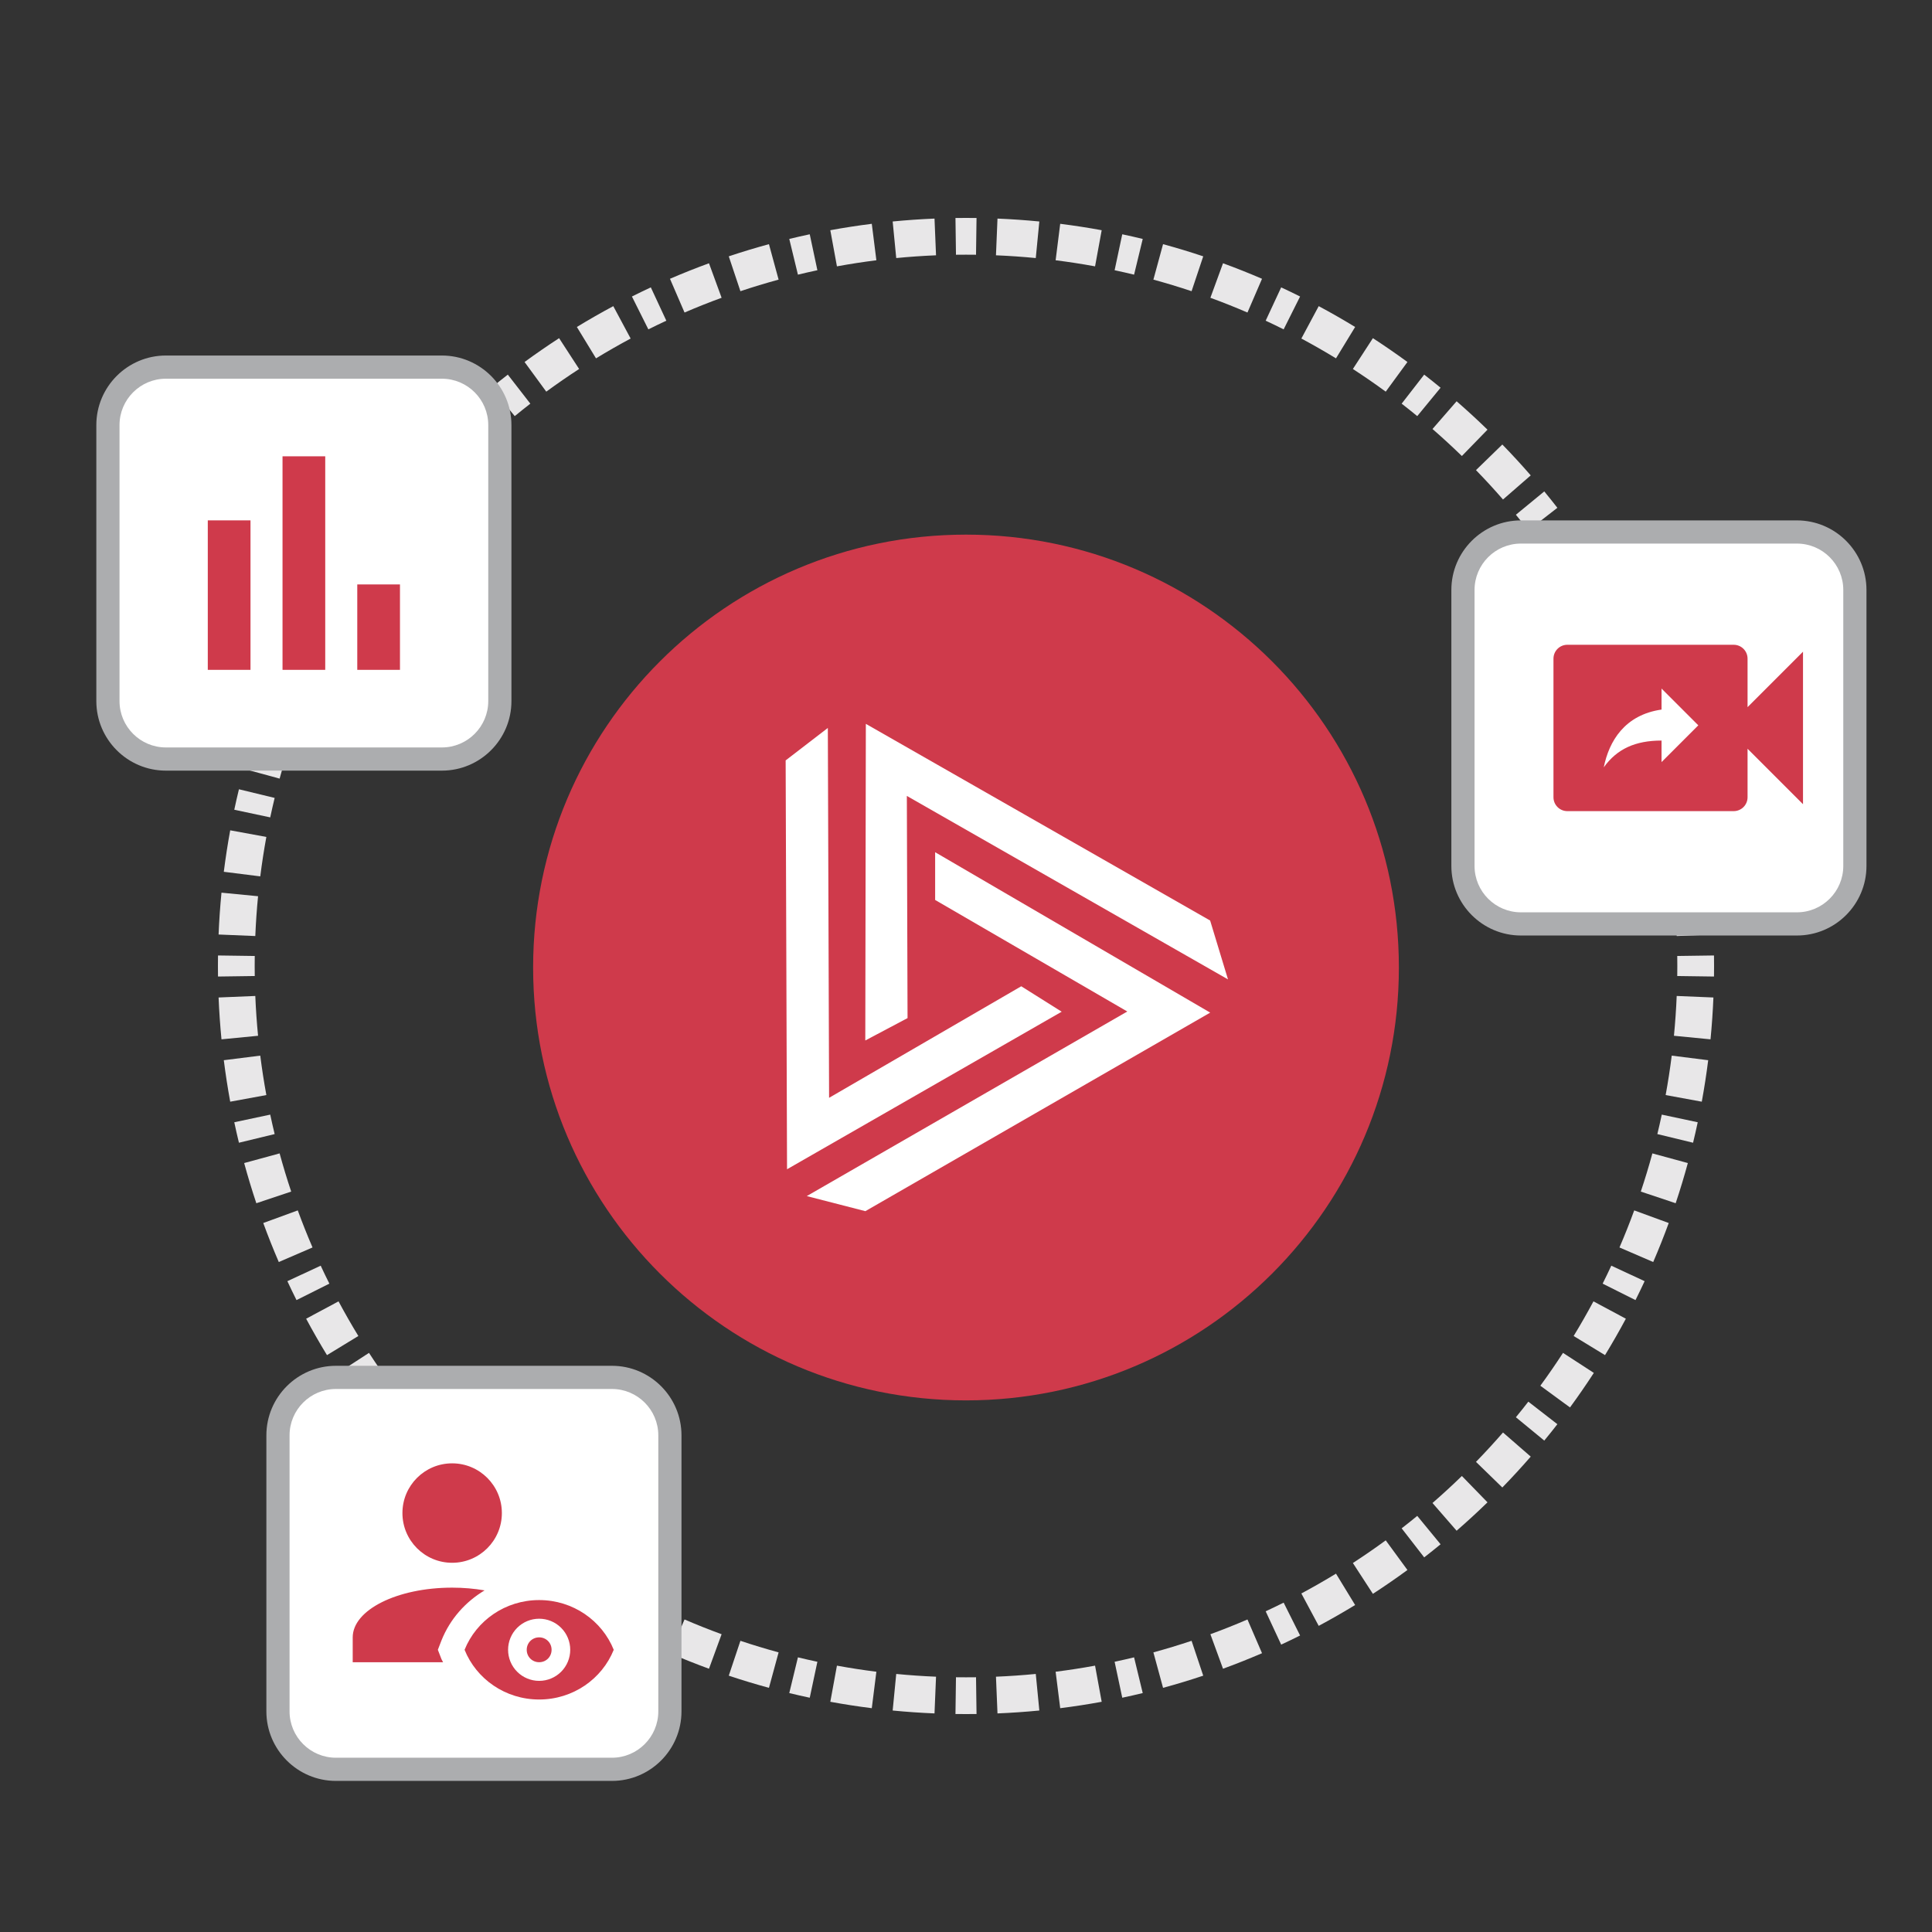 <?xml version="1.0" encoding="UTF-8"?>
<svg xmlns="http://www.w3.org/2000/svg" width="368" height="368" viewBox="0 0 368 368" fill="none">
  <rect x="0" y="0" width="368" height="368" fill="#333333" stroke="none"/>
  <path d="M184 266.74C229.537 266.74 266.453 229.825 266.453 184.287C266.453 138.75 229.537 101.834 184 101.834C138.462 101.834 101.547 138.75 101.547 184.287C101.547 229.825 138.462 266.74 184 266.74Z" fill="#CF3A4B"></path>
  <path d="M149.647 144.839L149.912 222.716L202.227 192.706L194.523 187.861L157.921 209.108L157.683 138.657L149.647 144.839Z" fill="white"></path>
  <path d="M178.122 171.42L214.724 192.667L153.672 227.826L164.831 230.698L230.516 192.879L178.122 162.326V171.42Z" fill="white"></path>
  <path d="M164.923 137.876L164.817 198.187L172.866 193.924L172.733 151.604L233.904 186.551L230.502 175.339L164.923 137.876Z" fill="white"></path>
  <path d="M186.006 326.476C185.338 326.485 184.67 326.489 184 326.489C183.33 326.489 182.662 326.485 181.994 326.476L182.091 319.477C182.726 319.485 183.363 319.489 184 319.489C184.637 319.489 185.274 319.485 185.909 319.477L186.006 326.476ZM170.711 318.846C173.218 319.09 175.746 319.266 178.292 319.371L178.002 326.365C175.326 326.254 172.669 326.07 170.032 325.813L170.711 318.846ZM197.968 325.813C195.331 326.07 192.674 326.254 189.998 326.365L189.708 319.371C192.254 319.266 194.783 319.09 197.29 318.846L197.968 325.813ZM159.417 317.266C161.897 317.72 164.402 318.107 166.928 318.425L166.055 325.37C163.398 325.036 160.764 324.629 158.155 324.15L159.417 317.266ZM209.845 324.15C207.236 324.629 204.602 325.036 201.945 325.37L201.072 318.425C203.598 318.107 206.103 317.72 208.583 317.266L209.845 324.15ZM151.985 315.686C153.215 315.983 154.45 316.264 155.692 316.528L154.237 323.376C152.931 323.098 151.63 322.803 150.337 322.489L151.985 315.686ZM217.663 322.489C216.37 322.803 215.069 323.098 213.763 323.376L212.308 316.528C213.55 316.264 214.785 315.983 216.015 315.686L217.663 322.489ZM141.032 312.535C143.427 313.335 145.853 314.071 148.306 314.739L146.466 321.493C143.885 320.79 141.333 320.017 138.813 319.175L141.032 312.535ZM229.187 319.175C226.667 320.017 224.115 320.79 221.534 321.493L219.695 314.739C222.148 314.071 224.573 313.335 226.968 312.535L229.187 319.175ZM130.388 308.47C132.709 309.471 135.063 310.408 137.449 311.281L135.044 317.855C132.534 316.937 130.057 315.951 127.615 314.897L130.388 308.47ZM240.385 314.897C237.943 315.951 235.466 316.937 232.956 317.855L230.551 311.281C232.937 310.408 235.291 309.471 237.612 308.47L240.385 314.897ZM123.496 305.264C124.628 305.83 125.769 306.38 126.919 306.915L123.966 313.262C122.757 312.699 121.557 312.12 120.366 311.524L123.496 305.264ZM247.635 311.524C246.444 312.12 245.244 312.699 244.034 313.262L241.081 306.915C242.231 306.38 243.372 305.83 244.504 305.264L247.635 311.524ZM113.525 299.742C115.685 301.06 117.885 302.318 120.122 303.517L116.816 309.688C114.464 308.427 112.151 307.103 109.88 305.717L113.525 299.742ZM258.12 305.717C255.849 307.103 253.536 308.427 251.184 309.688L247.878 303.517C250.115 302.318 252.315 301.06 254.475 299.742L258.12 305.717ZM104.052 293.399C106.095 294.895 108.181 296.334 110.309 297.716L106.496 303.587C104.259 302.134 102.065 300.62 99.917 299.048L104.052 293.399ZM268.083 299.048C265.935 300.62 263.741 302.134 261.504 303.587L257.691 297.716C259.819 296.334 261.906 294.895 263.948 293.399L268.083 299.048ZM98.047 288.74C99.025 289.544 100.015 290.335 101.017 291.111L96.726 296.643C95.673 295.826 94.632 294.994 93.603 294.148L98.047 288.74ZM274.397 294.148C273.369 294.994 272.327 295.826 271.274 296.643L266.983 291.111C267.985 290.335 268.975 289.544 269.953 288.74L274.397 294.148ZM89.548 281.14C91.364 282.906 93.231 284.623 95.144 286.286L90.55 291.568C88.539 289.82 86.578 288.015 84.668 286.158L89.548 281.14ZM283.332 286.158C281.422 288.015 279.461 289.82 277.45 291.568L272.856 286.286C274.769 284.623 276.636 282.906 278.452 281.14L283.332 286.158ZM81.714 272.856C83.377 274.769 85.094 276.636 86.86 278.452L81.842 283.332C79.985 281.422 78.18 279.461 76.432 277.45L81.714 272.856ZM291.568 277.45C289.82 279.461 288.015 281.422 286.158 283.332L281.14 278.452C282.906 276.636 284.623 274.769 286.286 272.856L291.568 277.45ZM76.889 266.983C77.665 267.985 78.456 268.975 79.26 269.953L73.852 274.397C73.006 273.369 72.175 272.327 71.358 271.274L76.889 266.983ZM296.643 271.274C295.826 272.327 294.994 273.369 294.148 274.397L288.74 269.953C289.544 268.975 290.335 267.985 291.111 266.983L296.643 271.274ZM70.284 257.691C71.666 259.819 73.105 261.906 74.601 263.948L68.952 268.083C67.38 265.935 65.866 263.741 64.413 261.504L70.284 257.691ZM303.587 261.504C302.134 263.741 300.62 265.935 299.048 268.083L293.399 263.948C294.895 261.906 296.334 259.819 297.716 257.691L303.587 261.504ZM64.483 247.878C65.681 250.115 66.94 252.315 68.258 254.475L62.283 258.12C60.897 255.849 59.573 253.536 58.312 251.184L64.483 247.878ZM309.688 251.184C308.427 253.536 307.103 255.849 305.717 258.12L299.742 254.475C301.06 252.315 302.318 250.115 303.517 247.878L309.688 251.184ZM61.085 241.081C61.62 242.231 62.17 243.372 62.736 244.504L56.476 247.635C55.88 246.444 55.301 245.244 54.738 244.034L61.085 241.081ZM313.262 244.034C312.699 245.244 312.12 246.444 311.524 247.635L305.264 244.504C305.83 243.372 306.38 242.231 306.915 241.081L313.262 244.034ZM56.719 230.551C57.592 232.937 58.529 235.291 59.53 237.612L53.102 240.385C52.049 237.943 51.063 235.466 50.145 232.956L56.719 230.551ZM317.855 232.956C316.937 235.466 315.951 237.943 314.897 240.385L308.47 237.612C309.471 235.291 310.408 232.937 311.281 230.551L317.855 232.956ZM53.261 219.695C53.929 222.148 54.665 224.573 55.465 226.968L48.825 229.187C47.983 226.667 47.21 224.115 46.507 221.534L53.261 219.695ZM321.493 221.534C320.79 224.115 320.017 226.667 319.175 229.187L312.535 226.968C313.335 224.573 314.071 222.148 314.739 219.695L321.493 221.534ZM51.472 212.308C51.736 213.55 52.017 214.785 52.315 216.015L45.511 217.663C45.197 216.37 44.903 215.069 44.625 213.763L51.472 212.308ZM323.376 213.763C323.098 215.069 322.803 216.37 322.489 217.663L315.686 216.015C315.983 214.785 316.264 213.55 316.528 212.308L323.376 213.763ZM49.575 201.072C49.893 203.598 50.28 206.103 50.734 208.583L43.85 209.845C43.371 207.236 42.964 204.602 42.63 201.945L49.575 201.072ZM325.37 201.945C325.036 204.602 324.629 207.236 324.15 209.845L317.266 208.583C317.72 206.103 318.107 203.598 318.425 201.072L325.37 201.945ZM48.629 189.708C48.734 192.254 48.91 194.783 49.154 197.29L42.187 197.968C41.93 195.331 41.746 192.674 41.635 189.998L48.629 189.708ZM326.365 189.998C326.254 192.674 326.07 195.331 325.813 197.968L318.846 197.29C319.09 194.783 319.266 192.254 319.371 189.708L326.365 189.998ZM41.511 184C41.511 183.33 41.515 182.662 41.524 181.994L48.523 182.091C48.515 182.726 48.511 183.363 48.511 184C48.511 184.637 48.515 185.274 48.523 185.909L41.524 186.006C41.515 185.338 41.511 184.67 41.511 184ZM319.489 184C319.489 183.363 319.485 182.726 319.477 182.091L326.476 181.994C326.485 182.662 326.489 183.33 326.489 184C326.489 184.67 326.485 185.338 326.476 186.006L319.477 185.909C319.485 185.274 319.489 184.637 319.489 184ZM49.154 170.71C48.91 173.217 48.734 175.746 48.629 178.292L41.635 178.002C41.746 175.326 41.93 172.669 42.187 170.032L49.154 170.71ZM325.813 170.032C326.07 172.669 326.254 175.326 326.365 178.002L319.371 178.292C319.266 175.746 319.09 173.218 318.846 170.711L325.813 170.032ZM50.734 159.417C50.28 161.897 49.893 164.402 49.575 166.928L42.63 166.055C42.964 163.398 43.371 160.764 43.85 158.155L50.734 159.417ZM324.15 158.155C324.629 160.764 325.036 163.398 325.37 166.055L318.425 166.928C318.107 164.402 317.72 161.897 317.266 159.417L324.15 158.155ZM52.315 151.985C52.017 153.215 51.736 154.45 51.472 155.692L44.625 154.237C44.903 152.931 45.197 151.63 45.511 150.337L52.315 151.985ZM322.489 150.337C322.803 151.63 323.098 152.931 323.376 154.237L316.528 155.692C316.264 154.45 315.983 153.215 315.686 151.985L322.489 150.337ZM55.465 141.032C54.664 143.427 53.929 145.853 53.261 148.306L46.507 146.466C47.21 143.885 47.983 141.333 48.825 138.813L55.465 141.032ZM319.175 138.813C320.017 141.333 320.79 143.885 321.493 146.466L314.739 148.306C314.071 145.853 313.335 143.427 312.535 141.032L319.175 138.813ZM59.53 130.388C58.529 132.709 57.592 135.063 56.719 137.449L50.145 135.044C51.063 132.534 52.049 130.057 53.102 127.615L59.53 130.388ZM314.897 127.615C315.951 130.057 316.937 132.534 317.855 135.044L311.281 137.449C310.408 135.063 309.471 132.709 308.47 130.388L314.897 127.615ZM62.736 123.496C62.17 124.628 61.62 125.769 61.085 126.919L54.738 123.966C55.301 122.757 55.88 121.557 56.476 120.366L62.736 123.496ZM311.524 120.366C312.12 121.557 312.699 122.757 313.262 123.966L306.915 126.919C306.38 125.769 305.83 124.628 305.264 123.496L311.524 120.366ZM68.258 113.525C66.94 115.685 65.681 117.885 64.483 120.122L58.312 116.816C59.573 114.464 60.897 112.151 62.283 109.88L68.258 113.525ZM305.717 109.88C307.103 112.151 308.427 114.464 309.688 116.816L303.517 120.122C302.318 117.885 301.06 115.685 299.742 113.525L305.717 109.88ZM74.601 104.052C73.105 106.095 71.666 108.181 70.284 110.309L64.413 106.496C65.866 104.259 67.38 102.065 68.952 99.917L74.601 104.052ZM299.048 99.917C300.62 102.065 302.134 104.259 303.587 106.496L297.716 110.309C296.334 108.181 294.895 106.095 293.399 104.052L299.048 99.917ZM79.26 98.047C78.456 99.025 77.665 100.015 76.889 101.017L71.358 96.726C72.175 95.673 73.006 94.631 73.852 93.603L79.26 98.047ZM294.148 93.603C294.994 94.632 295.826 95.673 296.643 96.726L291.111 101.017C290.335 100.015 289.544 99.025 288.74 98.047L294.148 93.603ZM86.86 89.548C85.094 91.364 83.377 93.231 81.714 95.144L76.432 90.55C78.18 88.539 79.985 86.578 81.842 84.668L86.86 89.548ZM286.158 84.668C288.015 86.578 289.82 88.539 291.568 90.55L286.286 95.144C284.623 93.231 282.906 91.364 281.14 89.548L286.158 84.668ZM95.144 81.714C93.231 83.377 91.364 85.094 89.548 86.86L84.668 81.842C86.578 79.985 88.539 78.18 90.55 76.432L95.144 81.714ZM277.45 76.432C279.461 78.18 281.422 79.985 283.332 81.842L278.452 86.86C276.636 85.094 274.769 83.377 272.856 81.714L277.45 76.432ZM101.017 76.889C100.015 77.665 99.025 78.456 98.047 79.26L93.603 73.852C94.631 73.006 95.673 72.175 96.726 71.358L101.017 76.889ZM271.274 71.358C272.327 72.175 273.369 73.006 274.397 73.852L269.953 79.26C268.975 78.456 267.985 77.665 266.983 76.889L271.274 71.358ZM110.309 70.284C108.181 71.666 106.095 73.105 104.052 74.601L99.917 68.952C102.065 67.38 104.259 65.866 106.496 64.413L110.309 70.284ZM261.504 64.413C263.741 65.866 265.935 67.38 268.083 68.952L263.948 74.601C261.906 73.105 259.819 71.666 257.691 70.284L261.504 64.413ZM120.122 64.483C117.885 65.681 115.685 66.94 113.525 68.258L109.88 62.283C112.151 60.897 114.464 59.573 116.816 58.312L120.122 64.483ZM251.184 58.312C253.536 59.573 255.849 60.897 258.12 62.283L254.475 68.258C252.315 66.94 250.115 65.681 247.878 64.483L251.184 58.312ZM126.919 61.085C125.769 61.62 124.628 62.17 123.496 62.736L120.366 56.476C121.557 55.88 122.757 55.301 123.966 54.738L126.919 61.085ZM244.034 54.738C245.244 55.301 246.444 55.88 247.635 56.476L244.504 62.736C243.372 62.17 242.231 61.62 241.081 61.085L244.034 54.738ZM137.449 56.719C135.063 57.592 132.709 58.529 130.388 59.53L127.615 53.102C130.057 52.049 132.534 51.063 135.044 50.145L137.449 56.719ZM232.956 50.145C235.466 51.063 237.943 52.049 240.385 53.102L237.612 59.53C235.291 58.529 232.937 57.592 230.551 56.719L232.956 50.145ZM148.306 53.261C145.853 53.929 143.427 54.664 141.032 55.465L138.813 48.825C141.333 47.983 143.885 47.21 146.466 46.507L148.306 53.261ZM221.534 46.507C224.115 47.21 226.667 47.983 229.187 48.825L226.968 55.465C224.573 54.665 222.148 53.929 219.695 53.261L221.534 46.507ZM155.692 51.472C154.45 51.736 153.215 52.017 151.985 52.315L150.337 45.511C151.63 45.197 152.931 44.903 154.237 44.625L155.692 51.472ZM213.763 44.625C215.069 44.903 216.37 45.197 217.663 45.511L216.015 52.315C214.785 52.017 213.55 51.736 212.308 51.472L213.763 44.625ZM166.928 49.575C164.402 49.893 161.897 50.28 159.417 50.734L158.155 43.85C160.764 43.371 163.398 42.964 166.055 42.63L166.928 49.575ZM201.945 42.63C204.602 42.964 207.236 43.371 209.845 43.85L208.583 50.734C206.103 50.28 203.598 49.893 201.072 49.575L201.945 42.63ZM178.292 48.629C175.746 48.734 173.218 48.91 170.711 49.154L170.032 42.187C172.669 41.93 175.326 41.746 178.002 41.635L178.292 48.629ZM189.998 41.635C192.674 41.746 195.331 41.93 197.968 42.187L197.29 49.154C194.783 48.91 192.254 48.734 189.708 48.629L189.998 41.635ZM186.006 41.524L185.909 48.523C185.274 48.515 184.637 48.511 184 48.511C183.363 48.511 182.726 48.515 182.091 48.523L181.994 41.524C182.662 41.515 183.33 41.511 184 41.511C184.67 41.511 185.338 41.515 186.006 41.524Z" fill="#E8E7E8"></path>
  <path d="M84.169 69.927H31.597C25.499 69.927 20.557 74.87 20.557 80.967V133.539C20.557 139.637 25.499 144.579 31.597 144.579H84.169C90.266 144.579 95.209 139.637 95.209 133.539V80.967C95.209 74.87 90.266 69.927 84.169 69.927Z" fill="white"></path>
  <path d="M84.169 146.787H31.597C24.292 146.787 18.349 140.845 18.349 133.539V80.967C18.349 73.662 24.292 67.719 31.597 67.719H84.169C91.474 67.719 97.417 73.662 97.417 80.967V133.539C97.417 140.845 91.474 146.787 84.169 146.787ZM31.597 72.135C26.727 72.135 22.765 76.097 22.765 80.967V133.539C22.765 138.41 26.727 142.371 31.597 142.371H84.169C89.039 142.371 93.001 138.41 93.001 133.539V80.967C93.001 76.097 89.039 72.135 84.169 72.135H31.597Z" fill="#ACADAF"></path>
  <path d="M342.271 101.331H289.698C283.601 101.331 278.658 106.274 278.658 112.371V164.944C278.658 171.041 283.601 175.984 289.698 175.984H342.271C348.368 175.984 353.311 171.041 353.311 164.944V112.371C353.311 106.274 348.368 101.331 342.271 101.331Z" fill="white"></path>
  <path d="M342.27 178.192H289.698C282.393 178.192 276.45 172.249 276.45 164.944V112.371C276.45 105.066 282.393 99.123 289.698 99.123H342.27C349.575 99.123 355.518 105.066 355.518 112.371V164.944C355.518 172.249 349.575 178.192 342.27 178.192ZM289.698 103.539C284.828 103.539 280.866 107.501 280.866 112.371V164.944C280.866 169.814 284.828 173.776 289.698 173.776H342.27C347.14 173.776 351.102 169.814 351.102 164.944V112.371C351.102 107.501 347.14 103.539 342.27 103.539H289.698Z" fill="#ACADAF"></path>
  <path d="M39.579 127.591V99.118H47.714V127.591H39.579ZM53.815 127.591V86.916H61.95V127.591H53.815ZM68.052 127.591V111.321H76.186V127.591H68.052Z" fill="#CF3A4B"></path>
  <path d="M116.559 262.36H63.986C57.889 262.36 52.946 267.303 52.946 273.4V325.973C52.946 332.07 57.889 337.013 63.986 337.013H116.559C122.656 337.013 127.599 332.07 127.599 325.973V273.4C127.599 267.303 122.656 262.36 116.559 262.36Z" fill="white"></path>
  <path d="M116.559 339.221H63.986C56.681 339.221 50.738 333.278 50.738 325.973V273.4C50.738 266.095 56.681 260.152 63.986 260.152H116.559C123.864 260.152 129.807 266.095 129.807 273.4V325.973C129.807 333.278 123.864 339.221 116.559 339.221ZM63.986 264.568C59.116 264.568 55.154 268.53 55.154 273.4V325.973C55.154 330.843 59.116 334.805 63.986 334.805H116.559C121.429 334.805 125.391 330.843 125.391 325.973V273.4C125.391 268.53 121.429 264.568 116.559 264.568H63.986Z" fill="#ACADAF"></path>
  <path d="M76.653 288.202C76.653 282.97 80.891 278.732 86.124 278.732C91.356 278.732 95.594 282.97 95.594 288.202C95.594 293.435 91.356 297.673 86.124 297.673C80.891 297.673 76.653 293.435 76.653 288.202ZM84.087 316.022L83.401 314.246L84.087 312.47C85.745 308.327 88.68 305.107 92.303 302.929C90.362 302.597 88.302 302.408 86.124 302.408C75.659 302.408 67.183 306.646 67.183 311.878V316.613H84.395C84.3 316.4 84.182 316.211 84.087 316.022ZM102.697 311.878C101.371 311.878 100.329 312.92 100.329 314.246C100.329 315.572 101.371 316.613 102.697 316.613C104.023 316.613 105.064 315.572 105.064 314.246C105.064 312.92 104.023 311.878 102.697 311.878ZM116.902 314.246C114.677 319.786 109.16 323.716 102.697 323.716C96.233 323.716 90.717 319.786 88.491 314.246C90.717 308.706 96.233 304.775 102.697 304.775C109.16 304.775 114.677 308.706 116.902 314.246ZM108.616 314.246C108.616 312.676 107.992 311.171 106.882 310.06C105.772 308.95 104.266 308.327 102.697 308.327C101.127 308.327 99.621 308.95 98.511 310.06C97.401 311.171 96.778 312.676 96.778 314.246C96.778 315.816 97.401 317.321 98.511 318.431C99.621 319.541 101.127 320.165 102.697 320.165C104.266 320.165 105.772 319.541 106.882 318.431C107.992 317.321 108.616 315.816 108.616 314.246Z" fill="#CF3A4B"></path>
  <path d="M332.868 134.697V125.454C332.868 124.754 332.59 124.082 332.094 123.587C331.599 123.092 330.928 122.814 330.227 122.814H298.54C297.84 122.814 297.168 123.092 296.673 123.587C296.178 124.082 295.899 124.754 295.899 125.454V151.86C295.899 152.561 296.178 153.233 296.673 153.728C297.168 154.223 297.84 154.501 298.54 154.501H330.227C330.928 154.501 331.599 154.223 332.094 153.728C332.59 153.233 332.868 152.561 332.868 151.86V142.618L343.43 153.181V124.134L332.868 134.697Z" fill="#CF3A4B"></path>
  <path d="M323.487 138.157L316.485 131.155V135.156C309.482 136.156 306.481 141.158 305.48 146.16C307.981 142.659 311.483 141.058 316.485 141.058V145.16L323.487 138.157Z" fill="white"></path>
</svg>
